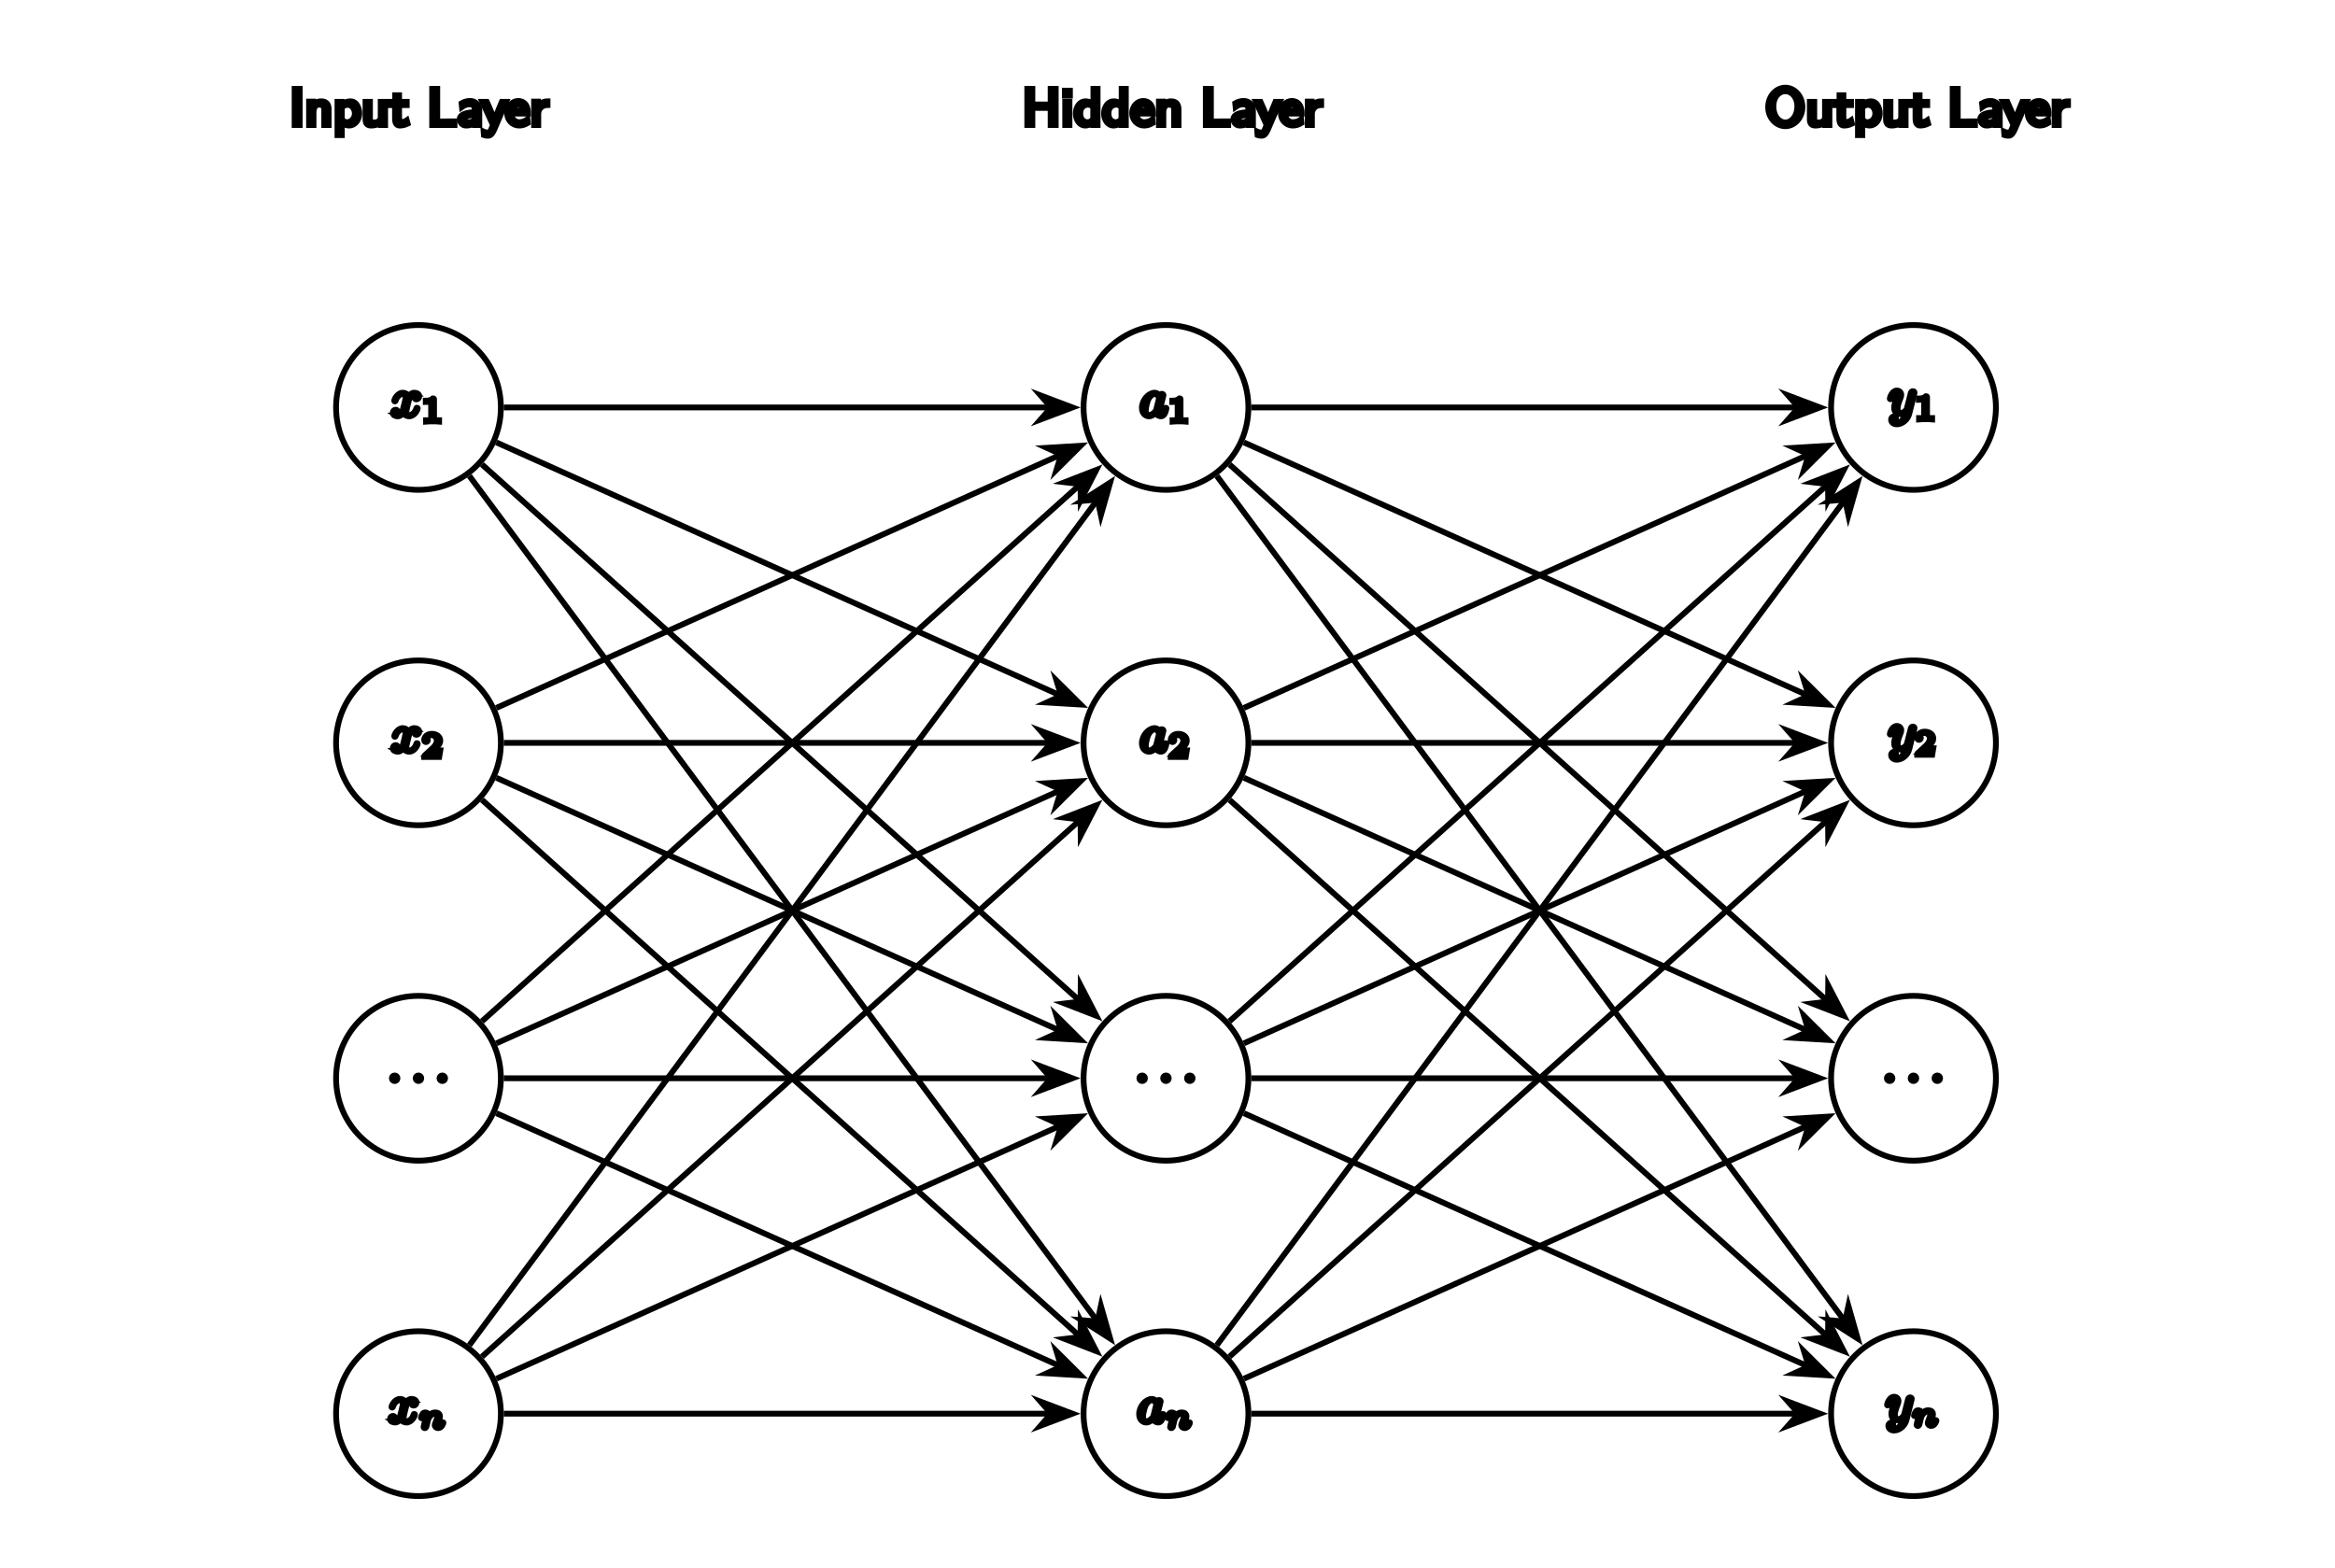 <?xml version="1.0" encoding="UTF-8"?>
<svg class="math" xmlns="http://www.w3.org/2000/svg" xmlns:xlink="http://www.w3.org/1999/xlink" width="401.574" height="269.776" viewBox="0 0 401.574 269.776">
        <style>
            /* Light mode (default) */
            .c1 { fill: #d62728 !important; stroke: #d62728 !important; }
            .c2 { fill: #2ca02c !important; stroke: #2ca02c !important; }
            .c3 { fill: #1f77b4 !important; stroke: #1f77b4 !important; }
            .c4 { fill: #9467bd !important; stroke: #9467bd !important; }
            .c5 { fill: #8c564b !important; stroke: #8c564b !important; }
            .c6 { fill: #e377c2 !important; stroke: #e377c2 !important; }
            .c7 { fill: #7f7f7f !important; stroke: #7f7f7f !important; }
            .c8 { fill: #bcbd22 !important; stroke: #bcbd22 !important; }

            /* Text and graphic elements */
            text, .text {
                fill: #000000 !important;
                stroke: none !important;
            }

            .axis line, .axis path, .tick line, .tick path, path.domain, line.grid {
                stroke: #000000 !important;
            }

            .glyph {
                fill: #000000 !important;
            }

            path {
                stroke: #000000 !important;
            }

            /* Dark mode via media query */
            @media (prefers-color-scheme: dark) {
                /* Dark theme colors */
                .c1 { fill: #FF4A98 !important; stroke: #FF4A98 !important; }
                .c2 { fill: #0AFAFA !important; stroke: #0AFAFA !important; }
                .c3 { fill: #7F83FF !important; stroke: #7F83FF !important; }
                .c4 { fill: #B4A0FF !important; stroke: #B4A0FF !important; }
                .c5 { fill: #FFB86B !important; stroke: #FFB86B !important; }
                .c6 { fill: #FF79C6 !important; stroke: #FF79C6 !important; }
                .c7 { fill: #CCCCCC !important; stroke: #CCCCCC !important; }
                .c8 { fill: #E6DB74 !important; stroke: #E6DB74 !important; }

                /* Dark theme text and graphics */
                text, .text {
                    fill: #FFFFFF !important;
                    stroke: none !important;
                }

                .axis line, .axis path, .tick line, .tick path, path.domain, line.grid {
                    stroke: #FFFFFF !important;
                }

                .glyph {
                    fill: #FFFFFF !important;
                }

                path {
                    stroke: #FFFFFF !important;
                }
            }
        </style>
        
<defs>
<g class="glyph">
<g id="nn_glyph-0-0">
<path d="M 4.562 -1.281 C 4.562 -1.328 4.531 -1.391 4.453 -1.391 C 4.344 -1.391 4.344 -1.359 4.297 -1.219 C 4.094 -0.578 3.578 -0.125 3.109 -0.125 C 2.859 -0.125 2.609 -0.281 2.609 -0.719 C 2.609 -0.922 2.734 -1.406 2.812 -1.75 L 3.109 -2.938 C 3.219 -3.266 3.484 -3.734 3.953 -3.734 C 4.109 -3.734 4.281 -3.719 4.406 -3.625 C 4.078 -3.562 3.984 -3.281 3.984 -3.141 C 3.984 -2.969 4.109 -2.812 4.328 -2.812 C 4.578 -2.812 4.828 -3.031 4.828 -3.344 C 4.828 -3.766 4.375 -3.969 3.953 -3.969 C 3.422 -3.969 3.109 -3.484 3 -3.297 C 2.828 -3.734 2.438 -3.969 2 -3.969 C 1.047 -3.969 0.516 -2.812 0.516 -2.578 C 0.516 -2.5 0.578 -2.469 0.641 -2.469 C 0.719 -2.469 0.75 -2.516 0.766 -2.578 C 1.047 -3.469 1.641 -3.734 1.984 -3.734 C 2.25 -3.734 2.469 -3.562 2.469 -3.141 C 2.469 -2.828 2.094 -1.391 1.969 -0.953 C 1.906 -0.688 1.625 -0.125 1.141 -0.125 C 0.953 -0.125 0.766 -0.188 0.688 -0.234 C 0.922 -0.281 1.109 -0.5 1.109 -0.719 C 1.109 -0.953 0.938 -1.047 0.766 -1.047 C 0.5 -1.047 0.266 -0.828 0.266 -0.516 C 0.266 -0.078 0.75 0.094 1.125 0.094 C 1.656 0.094 1.953 -0.328 2.094 -0.578 C 2.312 0.016 2.844 0.094 3.078 0.094 C 4.047 0.094 4.562 -1.062 4.562 -1.281 Z M 4.562 -1.281 "/>
</g>
<g id="nn_glyph-0-1">
<path d="M 1.766 -0.484 C 1.766 -0.75 1.547 -0.969 1.281 -0.969 C 1 -0.969 0.797 -0.75 0.797 -0.484 C 0.797 -0.219 1 0 1.281 0 C 1.547 0 1.766 -0.219 1.766 -0.484 Z M 1.766 -0.484 "/>
</g>
<g id="nn_glyph-0-2">
<path d="M 4.609 -1.281 C 4.609 -1.328 4.578 -1.391 4.5 -1.391 C 4.391 -1.391 4.375 -1.344 4.344 -1.172 C 4.141 -0.391 3.953 -0.125 3.672 -0.125 C 3.438 -0.125 3.391 -0.344 3.391 -0.531 C 3.391 -0.703 3.438 -0.891 3.516 -1.203 L 3.734 -2.125 L 4 -3.156 C 4.031 -3.281 4.094 -3.5 4.094 -3.531 C 4.094 -3.672 3.969 -3.781 3.812 -3.781 C 3.688 -3.781 3.469 -3.719 3.422 -3.406 C 3.25 -3.734 2.984 -3.969 2.578 -3.969 C 1.531 -3.969 0.375 -2.719 0.375 -1.359 C 0.375 -0.375 1 0.094 1.609 0.094 C 2.188 0.094 2.656 -0.391 2.812 -0.562 C 2.906 -0.062 3.359 0.094 3.641 0.094 C 3.906 0.094 4.125 -0.016 4.328 -0.391 C 4.484 -0.688 4.609 -1.25 4.609 -1.281 Z M 3.281 -2.828 L 2.844 -1.094 C 2.797 -0.922 2.797 -0.922 2.656 -0.75 C 2.328 -0.359 1.969 -0.125 1.625 -0.125 C 1.188 -0.125 1.047 -0.578 1.047 -0.969 C 1.047 -1.406 1.297 -2.438 1.516 -2.875 C 1.797 -3.406 2.219 -3.734 2.578 -3.734 C 3.172 -3.734 3.312 -3.016 3.312 -2.953 C 3.312 -2.922 3.297 -2.859 3.281 -2.828 Z M 3.281 -2.828 "/>
</g>
<g id="nn_glyph-0-3">
<path d="M 4.5 -3.453 C 4.516 -3.5 4.531 -3.547 4.531 -3.609 C 4.531 -3.719 4.453 -3.859 4.25 -3.859 C 4.141 -3.859 3.969 -3.797 3.906 -3.625 L 3.75 -3.016 L 3.297 -1.234 C 3.234 -0.969 3.234 -0.953 3.203 -0.875 C 3.203 -0.828 2.828 -0.125 2.172 -0.125 C 1.625 -0.125 1.625 -0.688 1.625 -0.859 C 1.625 -1.266 1.734 -1.703 2.125 -2.703 C 2.203 -2.922 2.25 -3.047 2.25 -3.203 C 2.25 -3.656 1.922 -3.969 1.484 -3.969 C 0.625 -3.969 0.266 -2.688 0.266 -2.578 C 0.266 -2.5 0.328 -2.469 0.391 -2.469 C 0.484 -2.469 0.5 -2.531 0.531 -2.641 C 0.719 -3.312 1.078 -3.734 1.453 -3.734 C 1.672 -3.734 1.672 -3.562 1.672 -3.438 C 1.672 -3.297 1.625 -3.125 1.547 -2.922 C 1.125 -1.797 1.016 -1.422 1.016 -1 C 1.016 0 1.828 0.094 2.156 0.094 C 2.594 0.094 2.906 -0.141 3.062 -0.297 C 2.953 0.156 2.859 0.562 2.5 1.016 C 2.234 1.375 1.875 1.609 1.484 1.609 C 1.234 1.609 0.938 1.531 0.812 1.281 C 1.281 1.281 1.344 0.875 1.344 0.797 C 1.344 0.594 1.203 0.469 1 0.469 C 0.797 0.469 0.5 0.641 0.5 1.047 C 0.5 1.516 0.922 1.844 1.484 1.844 C 2.391 1.844 3.375 1.062 3.625 0.016 Z M 4.5 -3.453 "/>
</g>
<g id="nn_glyph-1-0">
<path d="M 3.016 0 L 3.016 -0.234 L 2.766 -0.234 C 2.141 -0.234 2.141 -0.312 2.141 -0.516 L 2.141 -3.797 C 2.141 -3.984 2.125 -3.984 1.938 -3.984 C 1.547 -3.594 0.938 -3.594 0.719 -3.594 L 0.719 -3.359 C 0.875 -3.359 1.281 -3.359 1.641 -3.531 L 1.641 -0.516 C 1.641 -0.312 1.641 -0.234 1.016 -0.234 L 0.766 -0.234 L 0.766 0 C 1.094 -0.031 1.562 -0.031 1.891 -0.031 C 2.219 -0.031 2.688 -0.031 3.016 0 Z M 3.016 0 "/>
</g>
<g id="nn_glyph-1-1">
<path d="M 3.219 -1.125 L 3 -1.125 C 2.984 -1.031 2.922 -0.641 2.844 -0.578 C 2.797 -0.531 2.312 -0.531 2.219 -0.531 L 1.109 -0.531 L 1.875 -1.156 C 2.078 -1.328 2.609 -1.703 2.797 -1.891 C 2.969 -2.062 3.219 -2.375 3.219 -2.797 C 3.219 -3.547 2.547 -3.984 1.734 -3.984 C 0.969 -3.984 0.438 -3.469 0.438 -2.906 C 0.438 -2.609 0.688 -2.562 0.75 -2.562 C 0.906 -2.562 1.078 -2.672 1.078 -2.891 C 1.078 -3.016 1 -3.219 0.734 -3.219 C 0.875 -3.516 1.234 -3.75 1.656 -3.75 C 2.281 -3.75 2.609 -3.281 2.609 -2.797 C 2.609 -2.375 2.328 -1.938 1.922 -1.547 L 0.5 -0.25 C 0.438 -0.188 0.438 -0.188 0.438 0 L 3.031 0 Z M 3.219 -1.125 "/>
</g>
<g id="nn_glyph-2-0">
<path d="M 1.75 0 L 1.75 -6.219 L 0.875 -6.219 L 0.875 0 Z M 1.75 0 "/>
</g>
<g id="nn_glyph-2-1">
<path d="M 4.109 0 L 4.109 -2.656 C 4.109 -3.328 3.922 -4.078 2.812 -4.078 C 2.094 -4.078 1.656 -3.672 1.438 -3.406 L 1.438 -4.031 L 0.734 -4.031 L 0.734 0 L 1.5 0 L 1.5 -2.188 C 1.5 -2.781 1.734 -3.5 2.438 -3.5 C 3.344 -3.5 3.344 -2.859 3.344 -2.594 L 3.344 0 Z M 4.109 0 "/>
</g>
<g id="nn_glyph-2-2">
<path d="M 4.516 -2 C 4.516 -3.078 3.938 -4.078 3.047 -4.078 C 2.797 -4.078 2.125 -4.031 1.484 -3.547 L 1.484 -3.984 L 0.766 -3.984 L 0.766 1.734 L 1.516 1.734 L 1.516 -0.406 C 1.859 -0.094 2.312 0.094 2.781 0.094 C 3.719 0.094 4.516 -0.797 4.516 -2 Z M 3.75 -1.984 C 3.75 -1.125 3.109 -0.484 2.406 -0.484 C 2.109 -0.484 1.781 -0.594 1.516 -1.047 L 1.516 -2.984 C 1.641 -3.141 1.969 -3.469 2.5 -3.469 C 3.188 -3.469 3.75 -2.828 3.75 -1.984 Z M 3.75 -1.984 "/>
</g>
<g id="nn_glyph-2-3">
<path d="M 4.109 0 L 4.109 -3.984 L 3.344 -3.984 L 3.344 -1.391 C 3.344 -0.672 2.766 -0.438 2.219 -0.438 C 1.562 -0.438 1.5 -0.641 1.5 -1.016 L 1.5 -3.984 L 0.734 -3.984 L 0.734 -0.984 C 0.734 -0.219 1.047 0.094 1.703 0.094 C 2.234 0.094 2.938 -0.047 3.375 -0.438 L 3.375 0 Z M 4.109 0 "/>
</g>
<g id="nn_glyph-2-4">
<path d="M 3.125 -0.234 L 2.969 -0.797 C 2.734 -0.625 2.406 -0.516 2.125 -0.516 C 1.766 -0.516 1.656 -0.828 1.656 -1.297 L 1.656 -3.422 L 2.969 -3.422 L 2.969 -3.984 L 1.656 -3.984 L 1.656 -5.125 L 0.984 -5.125 L 0.984 -3.984 L 0.172 -3.984 L 0.172 -3.422 L 0.953 -3.422 L 0.953 -1.125 C 0.953 -0.594 1.062 0.094 1.734 0.094 C 2.141 0.094 2.609 0.016 3.125 -0.234 Z M 3.125 -0.234 "/>
</g>
<g id="nn_glyph-2-5">
<path d="M 4.719 0 L 4.719 -0.625 L 4.312 -0.625 L 2.094 -0.609 L 1.75 -0.609 L 1.75 -6.219 L 0.875 -6.219 L 0.875 0 Z M 4.719 0 "/>
</g>
<g id="nn_glyph-2-6">
<path d="M 3.859 0 L 3.859 -2.594 C 3.859 -3.484 3.188 -4.141 2.281 -4.141 C 1.688 -4.141 1.25 -3.984 0.812 -3.734 L 0.875 -3.109 C 1.328 -3.438 1.766 -3.562 2.281 -3.562 C 2.781 -3.562 3.094 -3.172 3.094 -2.578 L 3.094 -2.203 C 1.531 -2.172 0.5 -1.766 0.5 -1.047 C 0.5 -0.625 0.781 0.094 1.578 0.094 C 1.75 0.094 2.547 0.078 3.125 -0.344 L 3.125 0 Z M 3.094 -1.25 C 3.094 -1.062 3.094 -0.844 2.766 -0.656 C 2.547 -0.516 2.234 -0.484 2.062 -0.484 C 1.594 -0.484 1.203 -0.703 1.203 -1.062 C 1.203 -1.688 2.984 -1.719 3.094 -1.719 Z M 3.094 -1.25 "/>
</g>
<g id="nn_glyph-2-7">
<path d="M 4.203 -3.984 L 3.469 -3.984 C 2.781 -2.344 2.281 -1.156 2.234 -0.531 C 2.203 -0.938 1.812 -1.859 1.703 -2.125 C 1.328 -3.047 1.172 -3.344 0.891 -3.984 L 0.125 -3.984 L 1.953 0 L 1.625 0.797 C 1.375 1.297 1.203 1.297 1.078 1.297 C 0.938 1.297 0.609 1.266 0.344 1.141 L 0.391 1.766 C 0.422 1.781 0.766 1.844 1.062 1.844 C 1.312 1.844 1.703 1.844 2.172 0.766 Z M 4.203 -3.984 "/>
</g>
<g id="nn_glyph-2-8">
<path d="M 3.906 -1.969 C 3.906 -2.25 3.891 -2.922 3.531 -3.469 C 3.156 -4.031 2.562 -4.141 2.219 -4.141 C 1.156 -4.141 0.312 -3.172 0.312 -2.031 C 0.312 -0.844 1.219 0.094 2.359 0.094 C 2.797 0.094 3.328 -0.016 3.859 -0.344 L 3.797 -0.953 C 3.234 -0.562 2.688 -0.484 2.375 -0.484 C 1.609 -0.484 1.031 -1.141 1 -1.969 Z M 3.359 -2.5 L 1.047 -2.5 C 1.203 -3.062 1.641 -3.547 2.219 -3.547 C 2.562 -3.547 3.188 -3.406 3.359 -2.5 Z M 3.359 -2.5 "/>
</g>
<g id="nn_glyph-2-9">
<path d="M 3.078 -3.438 L 3.078 -4.078 C 2.406 -4.078 1.812 -3.75 1.438 -3.219 L 1.438 -4.031 L 0.766 -4.031 L 0.766 0 L 1.484 0 L 1.484 -1.906 C 1.484 -2.859 2.234 -3.422 3.078 -3.438 Z M 3.078 -3.438 "/>
</g>
<g id="nn_glyph-2-10">
<path d="M 5.766 0 L 5.766 -6.219 L 4.891 -6.219 L 4.891 -3.531 L 1.75 -3.531 L 1.75 -6.219 L 0.875 -6.219 L 0.875 0 L 1.75 0 L 1.75 -2.938 L 4.891 -2.938 L 4.891 0 Z M 5.766 0 "/>
</g>
<g id="nn_glyph-2-11">
<path d="M 1.484 0 L 1.484 -3.984 L 0.75 -3.984 L 0.75 0 Z M 1.562 -5.047 L 1.562 -5.906 L 0.688 -5.906 L 0.688 -5.047 Z M 1.562 -5.047 "/>
</g>
<g id="nn_glyph-2-12">
<path d="M 4.078 0 L 4.078 -6.219 L 3.359 -6.219 L 3.359 -3.594 C 2.844 -4.016 2.25 -4.078 1.969 -4.078 C 1.047 -4.078 0.328 -3.141 0.328 -1.984 C 0.328 -0.828 1.031 0.094 1.922 0.094 C 2.203 0.094 2.781 0.031 3.328 -0.469 L 3.328 0 Z M 3.328 -1.266 C 3.328 -1.094 3.328 -1.078 3.234 -0.953 C 2.984 -0.625 2.672 -0.484 2.344 -0.484 C 1.75 -0.484 1.094 -0.906 1.094 -1.984 C 1.094 -3.125 1.859 -3.5 2.438 -3.5 C 2.859 -3.5 3.156 -3.266 3.328 -3.031 Z M 3.328 -1.266 "/>
</g>
<g id="nn_glyph-2-13">
<path d="M 6.406 -3.078 C 6.406 -4.984 5.047 -6.422 3.469 -6.422 C 1.891 -6.422 0.516 -4.984 0.516 -3.078 C 0.516 -1.219 1.891 0.203 3.469 0.203 C 5.047 0.203 6.406 -1.219 6.406 -3.078 Z M 5.531 -3.219 C 5.531 -1.531 4.547 -0.438 3.469 -0.438 C 2.375 -0.438 1.406 -1.531 1.406 -3.219 C 1.406 -4.859 2.422 -5.812 3.469 -5.812 C 4.5 -5.812 5.531 -4.859 5.531 -3.219 Z M 5.531 -3.219 "/>
</g>
<g id="nn_glyph-3-0">
<path d="M 4.234 -0.859 C 4.234 -0.859 4.234 -0.953 4.125 -0.953 C 4.047 -0.953 4.031 -0.922 4 -0.797 C 3.906 -0.484 3.656 -0.141 3.344 -0.141 C 3.234 -0.141 3.188 -0.234 3.188 -0.359 C 3.188 -0.469 3.234 -0.578 3.281 -0.703 C 3.375 -0.938 3.641 -1.609 3.641 -1.938 C 3.641 -2.438 3.266 -2.641 2.812 -2.641 C 2.516 -2.641 2.141 -2.547 1.75 -2.078 C 1.719 -2.531 1.297 -2.641 1.078 -2.641 C 0.844 -2.641 0.688 -2.5 0.594 -2.312 C 0.438 -2.062 0.359 -1.75 0.359 -1.719 C 0.359 -1.656 0.422 -1.641 0.469 -1.641 C 0.562 -1.641 0.578 -1.672 0.609 -1.766 C 0.719 -2.25 0.875 -2.438 1.062 -2.438 C 1.281 -2.438 1.281 -2.203 1.281 -2.141 C 1.281 -2.047 1.219 -1.797 1.172 -1.641 L 1.047 -1.094 L 0.922 -0.641 C 0.875 -0.469 0.812 -0.172 0.812 -0.141 C 0.812 0 0.906 0.062 1.016 0.062 C 1.125 0.062 1.234 -0.016 1.281 -0.109 L 1.375 -0.469 L 1.5 -1 L 1.609 -1.406 C 1.656 -1.609 1.859 -1.922 2.094 -2.141 C 2.203 -2.266 2.469 -2.438 2.781 -2.438 C 3.172 -2.438 3.172 -2.141 3.172 -2.016 C 3.172 -1.672 2.922 -1.031 2.812 -0.766 C 2.766 -0.656 2.734 -0.562 2.734 -0.453 C 2.734 -0.156 3 0.062 3.328 0.062 C 3.938 0.062 4.234 -0.734 4.234 -0.859 Z M 4.234 -0.859 "/>
</g>
</g>
<clipPath id="nn_clip-0">
<path clip-rule="nonzero" d="M 43 214 L 101 214 L 101 269.777 L 43 269.777 Z M 43 214 "/>
</clipPath>
<clipPath id="nn_clip-1">
<path clip-rule="nonzero" d="M 172 214 L 229 214 L 229 269.777 L 172 269.777 Z M 172 214 "/>
</clipPath>
<clipPath id="nn_clip-2">
<path clip-rule="nonzero" d="M 300 214 L 358 214 L 358 269.777 L 300 269.777 Z M 300 214 "/>
</clipPath>
</defs>
<path fill="none" stroke-width="0.996" stroke-linecap="butt" stroke-linejoin="miter" stroke="currentColor" stroke-opacity="1" stroke-miterlimit="10" d="M 14.172 -0 C 14.172 7.828 7.828 14.172 -0 14.172 C -7.828 14.172 -14.172 7.828 -14.172 -0 C -14.172 -7.828 -7.828 -14.172 -0 -14.172 C 7.828 -14.172 14.172 -7.828 14.172 -0 Z M 14.172 -0 " transform="matrix(1, 0, 0, -1, 71.969, 70.082)"/>
<g fill="currentColor" fill-opacity="1" class="glyph">
<use xlink:href="#nn_glyph-0-0" x="67.281" y="71.514"/>
</g>
<g fill="currentColor" fill-opacity="1" class="glyph">
<use xlink:href="#nn_glyph-1-0" x="72.505" y="72.51"/>
</g>
<g fill="currentColor" fill-opacity="1" class="glyph">
<use xlink:href="#nn_glyph-2-0" x="49.794" y="21.502"/>
<use xlink:href="#nn_glyph-2-1" x="52.419" y="21.502"/>
<use xlink:href="#nn_glyph-2-2" x="57.273" y="21.502"/>
<use xlink:href="#nn_glyph-2-3" x="62.128" y="21.502"/>
<use xlink:href="#nn_glyph-2-4" x="66.982" y="21.502"/>
</g>
<g fill="currentColor" fill-opacity="1" class="glyph">
<use xlink:href="#nn_glyph-2-5" x="73.449" y="21.502"/>
<use xlink:href="#nn_glyph-2-6" x="78.573" y="21.502"/>
</g>
<g fill="currentColor" fill-opacity="1" class="glyph">
<use xlink:href="#nn_glyph-2-7" x="82.833" y="21.502"/>
</g>
<g fill="currentColor" fill-opacity="1" class="glyph">
<use xlink:href="#nn_glyph-2-8" x="86.91" y="21.502"/>
<use xlink:href="#nn_glyph-2-9" x="91.088" y="21.502"/>
</g>
<g fill="currentColor" fill-opacity="1" class="glyph">
<use xlink:href="#nn_glyph-2-10" x="175.797" y="21.502"/>
<use xlink:href="#nn_glyph-2-11" x="182.444" y="21.502"/>
<use xlink:href="#nn_glyph-2-12" x="184.688" y="21.502"/>
<use xlink:href="#nn_glyph-2-12" x="189.543" y="21.502"/>
<use xlink:href="#nn_glyph-2-8" x="194.398" y="21.502"/>
<use xlink:href="#nn_glyph-2-1" x="198.575" y="21.502"/>
</g>
<g fill="currentColor" fill-opacity="1" class="glyph">
<use xlink:href="#nn_glyph-2-5" x="206.503" y="21.502"/>
<use xlink:href="#nn_glyph-2-6" x="211.626" y="21.502"/>
</g>
<g fill="currentColor" fill-opacity="1" class="glyph">
<use xlink:href="#nn_glyph-2-7" x="215.886" y="21.502"/>
</g>
<g fill="currentColor" fill-opacity="1" class="glyph">
<use xlink:href="#nn_glyph-2-8" x="219.964" y="21.502"/>
<use xlink:href="#nn_glyph-2-9" x="224.141" y="21.502"/>
</g>
<g fill="currentColor" fill-opacity="1" class="glyph">
<use xlink:href="#nn_glyph-2-13" x="303.575" y="21.502"/>
<use xlink:href="#nn_glyph-2-3" x="310.518" y="21.502"/>
<use xlink:href="#nn_glyph-2-4" x="315.373" y="21.502"/>
<use xlink:href="#nn_glyph-2-2" x="318.767" y="21.502"/>
<use xlink:href="#nn_glyph-2-3" x="323.622" y="21.502"/>
<use xlink:href="#nn_glyph-2-4" x="328.476" y="21.502"/>
</g>
<g fill="currentColor" fill-opacity="1" class="glyph">
<use xlink:href="#nn_glyph-2-5" x="334.943" y="21.502"/>
<use xlink:href="#nn_glyph-2-6" x="340.066" y="21.502"/>
</g>
<g fill="currentColor" fill-opacity="1" class="glyph">
<use xlink:href="#nn_glyph-2-7" x="344.327" y="21.502"/>
</g>
<g fill="currentColor" fill-opacity="1" class="glyph">
<use xlink:href="#nn_glyph-2-8" x="348.404" y="21.502"/>
<use xlink:href="#nn_glyph-2-9" x="352.581" y="21.502"/>
</g>
<path fill="none" stroke-width="0.996" stroke-linecap="butt" stroke-linejoin="miter" stroke="currentColor" stroke-opacity="1" stroke-miterlimit="10" d="M 14.172 -57.691 C 14.172 -49.863 7.828 -43.516 -0 -43.516 C -7.828 -43.516 -14.172 -49.863 -14.172 -57.691 C -14.172 -65.52 -7.828 -71.863 -0 -71.863 C 7.828 -71.863 14.172 -65.52 14.172 -57.691 Z M 14.172 -57.691 " transform="matrix(1, 0, 0, -1, 71.969, 70.082)"/>
<g fill="currentColor" fill-opacity="1" class="glyph">
<use xlink:href="#nn_glyph-0-0" x="67.281" y="129.203"/>
</g>
<g fill="currentColor" fill-opacity="1" class="glyph">
<use xlink:href="#nn_glyph-1-1" x="72.505" y="130.2"/>
</g>
<path fill="none" stroke-width="0.996" stroke-linecap="butt" stroke-linejoin="miter" stroke="currentColor" stroke-opacity="1" stroke-miterlimit="10" d="M 14.172 -115.379 C 14.172 -107.551 7.828 -101.207 -0 -101.207 C -7.828 -101.207 -14.172 -107.551 -14.172 -115.379 C -14.172 -123.207 -7.828 -129.555 -0 -129.555 C 7.828 -129.555 14.172 -123.207 14.172 -115.379 Z M 14.172 -115.379 " transform="matrix(1, 0, 0, -1, 71.969, 70.082)"/>
<g fill="currentColor" fill-opacity="1" class="glyph">
<use xlink:href="#nn_glyph-0-1" x="66.593" y="185.945"/>
</g>
<g fill="currentColor" fill-opacity="1" class="glyph">
<use xlink:href="#nn_glyph-0-1" x="70.686" y="185.945"/>
</g>
<g fill="currentColor" fill-opacity="1" class="glyph">
<use xlink:href="#nn_glyph-0-1" x="74.788" y="185.945"/>
</g>
<g clip-path="url(#nn_clip-0)">
<path fill="none" stroke-width="0.996" stroke-linecap="butt" stroke-linejoin="miter" stroke="currentColor" stroke-opacity="1" stroke-miterlimit="10" d="M 14.172 -173.07 C 14.172 -165.242 7.828 -158.895 -0 -158.895 C -7.828 -158.895 -14.172 -165.242 -14.172 -173.07 C -14.172 -180.898 -7.828 -187.242 -0 -187.242 C 7.828 -187.242 14.172 -180.898 14.172 -173.07 Z M 14.172 -173.07 " transform="matrix(1, 0, 0, -1, 71.969, 70.082)"/>
</g>
<g fill="currentColor" fill-opacity="1" class="glyph">
<use xlink:href="#nn_glyph-0-0" x="66.807" y="244.582"/>
</g>
<g fill="currentColor" fill-opacity="1" class="glyph">
<use xlink:href="#nn_glyph-3-0" x="72.031" y="245.578"/>
</g>
<path fill="none" stroke-width="0.996" stroke-linecap="butt" stroke-linejoin="miter" stroke="currentColor" stroke-opacity="1" stroke-miterlimit="10" d="M 142.73 -0 C 142.73 7.828 136.386 14.172 128.558 14.172 C 120.73 14.172 114.383 7.828 114.383 -0 C 114.383 -7.828 120.73 -14.172 128.558 -14.172 C 136.386 -14.172 142.73 -7.828 142.73 -0 Z M 142.73 -0 " transform="matrix(1, 0, 0, -1, 71.969, 70.082)"/>
<g fill="currentColor" fill-opacity="1" class="glyph">
<use xlink:href="#nn_glyph-0-2" x="196.007" y="71.514"/>
</g>
<g fill="currentColor" fill-opacity="1" class="glyph">
<use xlink:href="#nn_glyph-1-0" x="200.889" y="72.51"/>
</g>
<path fill="none" stroke-width="0.996" stroke-linecap="butt" stroke-linejoin="miter" stroke="currentColor" stroke-opacity="1" stroke-miterlimit="10" d="M 142.73 -57.691 C 142.73 -49.863 136.386 -43.516 128.558 -43.516 C 120.73 -43.516 114.383 -49.863 114.383 -57.691 C 114.383 -65.52 120.73 -71.863 128.558 -71.863 C 136.386 -71.863 142.73 -65.52 142.73 -57.691 Z M 142.73 -57.691 " transform="matrix(1, 0, 0, -1, 71.969, 70.082)"/>
<g fill="currentColor" fill-opacity="1" class="glyph">
<use xlink:href="#nn_glyph-0-2" x="196.007" y="129.203"/>
</g>
<g fill="currentColor" fill-opacity="1" class="glyph">
<use xlink:href="#nn_glyph-1-1" x="200.889" y="130.2"/>
</g>
<path fill="none" stroke-width="0.996" stroke-linecap="butt" stroke-linejoin="miter" stroke="currentColor" stroke-opacity="1" stroke-miterlimit="10" d="M 142.73 -115.379 C 142.73 -107.551 136.386 -101.207 128.558 -101.207 C 120.73 -101.207 114.383 -107.551 114.383 -115.379 C 114.383 -123.207 120.73 -129.555 128.558 -129.555 C 136.386 -129.555 142.73 -123.207 142.73 -115.379 Z M 142.73 -115.379 " transform="matrix(1, 0, 0, -1, 71.969, 70.082)"/>
<g fill="currentColor" fill-opacity="1" class="glyph">
<use xlink:href="#nn_glyph-0-1" x="195.148" y="185.945"/>
</g>
<g fill="currentColor" fill-opacity="1" class="glyph">
<use xlink:href="#nn_glyph-0-1" x="199.241" y="185.945"/>
</g>
<g fill="currentColor" fill-opacity="1" class="glyph">
<use xlink:href="#nn_glyph-0-1" x="203.343" y="185.945"/>
</g>
<g clip-path="url(#nn_clip-1)">
<path fill="none" stroke-width="0.996" stroke-linecap="butt" stroke-linejoin="miter" stroke="currentColor" stroke-opacity="1" stroke-miterlimit="10" d="M 142.73 -173.07 C 142.73 -165.242 136.386 -158.895 128.558 -158.895 C 120.73 -158.895 114.383 -165.242 114.383 -173.07 C 114.383 -180.898 120.73 -187.242 128.558 -187.242 C 136.386 -187.242 142.73 -180.898 142.73 -173.07 Z M 142.73 -173.07 " transform="matrix(1, 0, 0, -1, 71.969, 70.082)"/>
</g>
<g fill="currentColor" fill-opacity="1" class="glyph">
<use xlink:href="#nn_glyph-0-2" x="195.533" y="244.582"/>
</g>
<g fill="currentColor" fill-opacity="1" class="glyph">
<use xlink:href="#nn_glyph-3-0" x="200.415" y="245.578"/>
</g>
<path fill="none" stroke-width="0.996" stroke-linecap="butt" stroke-linejoin="miter" stroke="currentColor" stroke-opacity="1" stroke-miterlimit="10" d="M 271.289 -0 C 271.289 7.828 264.941 14.172 257.113 14.172 C 249.285 14.172 242.941 7.828 242.941 -0 C 242.941 -7.828 249.285 -14.172 257.113 -14.172 C 264.941 -14.172 271.289 -7.828 271.289 -0 Z M 271.289 -0 " transform="matrix(1, 0, 0, -1, 71.969, 70.082)"/>
<g fill="currentColor" fill-opacity="1" class="glyph">
<use xlink:href="#nn_glyph-0-3" x="324.734" y="71.141"/>
</g>
<g fill="currentColor" fill-opacity="1" class="glyph">
<use xlink:href="#nn_glyph-1-0" x="329.273" y="72.137"/>
</g>
<path fill="none" stroke-width="0.996" stroke-linecap="butt" stroke-linejoin="miter" stroke="currentColor" stroke-opacity="1" stroke-miterlimit="10" d="M 271.289 -57.691 C 271.289 -49.863 264.941 -43.516 257.113 -43.516 C 249.285 -43.516 242.941 -49.863 242.941 -57.691 C 242.941 -65.52 249.285 -71.863 257.113 -71.863 C 264.941 -71.863 271.289 -65.52 271.289 -57.691 Z M 271.289 -57.691 " transform="matrix(1, 0, 0, -1, 71.969, 70.082)"/>
<g fill="currentColor" fill-opacity="1" class="glyph">
<use xlink:href="#nn_glyph-0-3" x="324.734" y="128.83"/>
</g>
<g fill="currentColor" fill-opacity="1" class="glyph">
<use xlink:href="#nn_glyph-1-1" x="329.273" y="129.826"/>
</g>
<path fill="none" stroke-width="0.996" stroke-linecap="butt" stroke-linejoin="miter" stroke="currentColor" stroke-opacity="1" stroke-miterlimit="10" d="M 271.289 -115.379 C 271.289 -107.551 264.941 -101.207 257.113 -101.207 C 249.285 -101.207 242.941 -107.551 242.941 -115.379 C 242.941 -123.207 249.285 -129.555 257.113 -129.555 C 264.941 -129.555 271.289 -123.207 271.289 -115.379 Z M 271.289 -115.379 " transform="matrix(1, 0, 0, -1, 71.969, 70.082)"/>
<g fill="currentColor" fill-opacity="1" class="glyph">
<use xlink:href="#nn_glyph-0-1" x="323.704" y="185.945"/>
</g>
<g fill="currentColor" fill-opacity="1" class="glyph">
<use xlink:href="#nn_glyph-0-1" x="327.797" y="185.945"/>
</g>
<g fill="currentColor" fill-opacity="1" class="glyph">
<use xlink:href="#nn_glyph-0-1" x="331.899" y="185.945"/>
</g>
<g clip-path="url(#nn_clip-2)">
<path fill="none" stroke-width="0.996" stroke-linecap="butt" stroke-linejoin="miter" stroke="currentColor" stroke-opacity="1" stroke-miterlimit="10" d="M 271.289 -173.07 C 271.289 -165.242 264.941 -158.895 257.113 -158.895 C 249.285 -158.895 242.941 -165.242 242.941 -173.07 C 242.941 -180.898 249.285 -187.242 257.113 -187.242 C 264.941 -187.242 271.289 -180.898 271.289 -173.07 Z M 271.289 -173.07 " transform="matrix(1, 0, 0, -1, 71.969, 70.082)"/>
</g>
<g fill="currentColor" fill-opacity="1" class="glyph">
<use xlink:href="#nn_glyph-0-3" x="324.26" y="244.208"/>
</g>
<g fill="currentColor" fill-opacity="1" class="glyph">
<use xlink:href="#nn_glyph-3-0" x="328.799" y="245.204"/>
</g>
<path fill="none" stroke-width="0.996" stroke-linecap="butt" stroke-linejoin="miter" stroke="currentColor" stroke-opacity="1" stroke-miterlimit="10" d="M 14.672 -0 L 108.554 -0 " transform="matrix(1, 0, 0, -1, 71.969, 70.082)"/>
<path fill-rule="nonzero" fill="currentColor" fill-opacity="1" class="glyph" stroke-width="0.996" stroke-linecap="butt" stroke-linejoin="miter" stroke="currentColor" stroke-opacity="1" stroke-miterlimit="10" d="M 7.087 -0 L 1.611 2.07 L 3.423 -0 L 1.611 -2.07 Z M 7.087 -0 " transform="matrix(1, 0, 0, -1, 177.35, 70.082)"/>
<path fill="none" stroke-width="0.996" stroke-linecap="butt" stroke-linejoin="miter" stroke="currentColor" stroke-opacity="1" stroke-miterlimit="10" d="M 13.386 -6.008 L 110.308 -49.5 " transform="matrix(1, 0, 0, -1, 71.969, 70.082)"/>
<path fill-rule="nonzero" fill="currentColor" fill-opacity="1" class="glyph" stroke-width="0.996" stroke-linecap="butt" stroke-linejoin="miter" stroke="currentColor" stroke-opacity="1" stroke-miterlimit="10" d="M 7.086 0.001 L 1.61 2.07 L 3.421 0.001 L 1.61 -2.07 Z M 7.086 0.001 " transform="matrix(0.912, 0.409, 0.409, -0.912, 179.383, 118.284)"/>
<path fill="none" stroke-width="0.996" stroke-linecap="butt" stroke-linejoin="miter" stroke="currentColor" stroke-opacity="1" stroke-miterlimit="10" d="M 10.918 -9.801 L 113.672 -102.02 " transform="matrix(1, 0, 0, -1, 71.969, 70.082)"/>
<path fill-rule="nonzero" fill="currentColor" fill-opacity="1" class="glyph" stroke-width="0.996" stroke-linecap="butt" stroke-linejoin="miter" stroke="currentColor" stroke-opacity="1" stroke-miterlimit="10" d="M 7.084 -0.001 L 1.608 2.071 L 3.425 0.001 L 1.609 -2.07 Z M 7.084 -0.001 " transform="matrix(0.744, 0.668, 0.668, -0.744, 183.279, 169.983)"/>
<path fill="none" stroke-width="0.996" stroke-linecap="butt" stroke-linejoin="miter" stroke="currentColor" stroke-opacity="1" stroke-miterlimit="10" d="M 8.75 -11.777 L 116.633 -157.012 " transform="matrix(1, 0, 0, -1, 71.969, 70.082)"/>
<path fill-rule="nonzero" fill="currentColor" fill-opacity="1" class="glyph" stroke-width="0.996" stroke-linecap="butt" stroke-linejoin="miter" stroke="currentColor" stroke-opacity="1" stroke-miterlimit="10" d="M 7.085 0.002 L 1.609 2.07 L 3.425 0.001 L 1.609 -2.071 Z M 7.085 0.002 " transform="matrix(0.596, 0.803, 0.803, -0.596, 186.707, 224.548)"/>
<path fill="none" stroke-width="0.996" stroke-linecap="butt" stroke-linejoin="miter" stroke="currentColor" stroke-opacity="1" stroke-miterlimit="10" d="M 13.386 -51.684 L 110.308 -8.188 " transform="matrix(1, 0, 0, -1, 71.969, 70.082)"/>
<path fill-rule="nonzero" fill="currentColor" fill-opacity="1" class="glyph" stroke-width="0.996" stroke-linecap="butt" stroke-linejoin="miter" stroke="currentColor" stroke-opacity="1" stroke-miterlimit="10" d="M 7.087 0.001 L 1.609 2.069 L 3.422 0.001 L 1.61 -2.071 Z M 7.087 0.001 " transform="matrix(0.912, -0.409, -0.409, -0.912, 179.383, 79.57)"/>
<path fill="none" stroke-width="0.996" stroke-linecap="butt" stroke-linejoin="miter" stroke="currentColor" stroke-opacity="1" stroke-miterlimit="10" d="M 14.672 -57.691 L 108.554 -57.691 " transform="matrix(1, 0, 0, -1, 71.969, 70.082)"/>
<path fill-rule="nonzero" fill="currentColor" fill-opacity="1" class="glyph" stroke-width="0.996" stroke-linecap="butt" stroke-linejoin="miter" stroke="currentColor" stroke-opacity="1" stroke-miterlimit="10" d="M 7.087 -0.002 L 1.611 2.069 L 3.423 -0.002 L 1.611 -2.072 Z M 7.087 -0.002 " transform="matrix(1, 0, 0, -1, 177.35, 127.772)"/>
<path fill="none" stroke-width="0.996" stroke-linecap="butt" stroke-linejoin="miter" stroke="currentColor" stroke-opacity="1" stroke-miterlimit="10" d="M 13.386 -63.695 L 110.308 -107.191 " transform="matrix(1, 0, 0, -1, 71.969, 70.082)"/>
<path fill-rule="nonzero" fill="currentColor" fill-opacity="1" class="glyph" stroke-width="0.996" stroke-linecap="butt" stroke-linejoin="miter" stroke="currentColor" stroke-opacity="1" stroke-miterlimit="10" d="M 7.086 0 L 1.609 2.072 L 3.421 -0 L 1.609 -2.068 Z M 7.086 0 " transform="matrix(0.912, 0.409, 0.409, -0.912, 179.383, 175.974)"/>
<path fill="none" stroke-width="0.996" stroke-linecap="butt" stroke-linejoin="miter" stroke="currentColor" stroke-opacity="1" stroke-miterlimit="10" d="M 10.918 -67.488 L 113.672 -159.711 " transform="matrix(1, 0, 0, -1, 71.969, 70.082)"/>
<path fill-rule="nonzero" fill="currentColor" fill-opacity="1" class="glyph" stroke-width="0.996" stroke-linecap="butt" stroke-linejoin="miter" stroke="currentColor" stroke-opacity="1" stroke-miterlimit="10" d="M 7.085 -0.002 L 1.61 2.07 L 3.423 0.002 L 1.61 -2.071 Z M 7.085 -0.002 " transform="matrix(0.744, 0.668, 0.668, -0.744, 183.279, 227.673)"/>
<path fill="none" stroke-width="0.996" stroke-linecap="butt" stroke-linejoin="miter" stroke="currentColor" stroke-opacity="1" stroke-miterlimit="10" d="M 10.918 -105.582 L 113.672 -13.359 " transform="matrix(1, 0, 0, -1, 71.969, 70.082)"/>
<path fill-rule="nonzero" fill="currentColor" fill-opacity="1" class="glyph" stroke-width="0.996" stroke-linecap="butt" stroke-linejoin="miter" stroke="currentColor" stroke-opacity="1" stroke-miterlimit="10" d="M 7.085 0.001 L 1.609 2.071 L 3.425 -0 L 1.609 -2.071 Z M 7.085 0.001 " transform="matrix(0.744, -0.668, -0.668, -0.744, 183.279, 85.561)"/>
<path fill="none" stroke-width="0.996" stroke-linecap="butt" stroke-linejoin="miter" stroke="currentColor" stroke-opacity="1" stroke-miterlimit="10" d="M 13.386 -109.375 L 110.308 -65.879 " transform="matrix(1, 0, 0, -1, 71.969, 70.082)"/>
<path fill-rule="nonzero" fill="currentColor" fill-opacity="1" class="glyph" stroke-width="0.996" stroke-linecap="butt" stroke-linejoin="miter" stroke="currentColor" stroke-opacity="1" stroke-miterlimit="10" d="M 7.086 -0.001 L 1.61 2.071 L 3.421 -0 L 1.611 -2.069 Z M 7.086 -0.001 " transform="matrix(0.912, -0.409, -0.409, -0.912, 179.383, 137.26)"/>
<path fill="none" stroke-width="0.996" stroke-linecap="butt" stroke-linejoin="miter" stroke="currentColor" stroke-opacity="1" stroke-miterlimit="10" d="M 14.672 -115.379 L 108.554 -115.379 " transform="matrix(1, 0, 0, -1, 71.969, 70.082)"/>
<path fill-rule="nonzero" fill="currentColor" fill-opacity="1" class="glyph" stroke-width="0.996" stroke-linecap="butt" stroke-linejoin="miter" stroke="currentColor" stroke-opacity="1" stroke-miterlimit="10" d="M 7.087 0.001 L 1.611 2.071 L 3.423 0.001 L 1.611 -2.069 Z M 7.087 0.001 " transform="matrix(1, 0, 0, -1, 177.35, 185.462)"/>
<path fill="none" stroke-width="0.996" stroke-linecap="butt" stroke-linejoin="miter" stroke="currentColor" stroke-opacity="1" stroke-miterlimit="10" d="M 13.386 -121.387 L 110.308 -164.883 " transform="matrix(1, 0, 0, -1, 71.969, 70.082)"/>
<path fill-rule="nonzero" fill="currentColor" fill-opacity="1" class="glyph" stroke-width="0.996" stroke-linecap="butt" stroke-linejoin="miter" stroke="currentColor" stroke-opacity="1" stroke-miterlimit="10" d="M 7.087 -0.001 L 1.61 2.071 L 3.422 -0.002 L 1.61 -2.07 Z M 7.087 -0.001 " transform="matrix(0.912, 0.409, 0.409, -0.912, 179.383, 233.664)"/>
<path fill="none" stroke-width="0.996" stroke-linecap="butt" stroke-linejoin="miter" stroke="currentColor" stroke-opacity="1" stroke-miterlimit="10" d="M 8.75 -161.293 L 116.633 -16.055 " transform="matrix(1, 0, 0, -1, 71.969, 70.082)"/>
<path fill-rule="nonzero" fill="currentColor" fill-opacity="1" class="glyph" stroke-width="0.996" stroke-linecap="butt" stroke-linejoin="miter" stroke="currentColor" stroke-opacity="1" stroke-miterlimit="10" d="M 7.085 -0.002 L 1.608 2.071 L 3.424 -0.001 L 1.609 -2.07 Z M 7.085 -0.002 " transform="matrix(0.596, -0.803, -0.803, -0.596, 186.707, 88.686)"/>
<path fill="none" stroke-width="0.996" stroke-linecap="butt" stroke-linejoin="miter" stroke="currentColor" stroke-opacity="1" stroke-miterlimit="10" d="M 10.918 -163.27 L 113.672 -71.051 " transform="matrix(1, 0, 0, -1, 71.969, 70.082)"/>
<path fill-rule="nonzero" fill="currentColor" fill-opacity="1" class="glyph" stroke-width="0.996" stroke-linecap="butt" stroke-linejoin="miter" stroke="currentColor" stroke-opacity="1" stroke-miterlimit="10" d="M 7.084 0 L 1.608 2.069 L 3.424 -0.001 L 1.608 -2.072 Z M 7.084 0 " transform="matrix(0.744, -0.668, -0.668, -0.744, 183.279, 143.251)"/>
<path fill="none" stroke-width="0.996" stroke-linecap="butt" stroke-linejoin="miter" stroke="currentColor" stroke-opacity="1" stroke-miterlimit="10" d="M 13.386 -167.063 L 110.308 -123.566 " transform="matrix(1, 0, 0, -1, 71.969, 70.082)"/>
<path fill-rule="nonzero" fill="currentColor" fill-opacity="1" class="glyph" stroke-width="0.996" stroke-linecap="butt" stroke-linejoin="miter" stroke="currentColor" stroke-opacity="1" stroke-miterlimit="10" d="M 7.085 -0.002 L 1.61 2.07 L 3.422 0.002 L 1.61 -2.071 Z M 7.085 -0.002 " transform="matrix(0.912, -0.409, -0.409, -0.912, 179.383, 194.95)"/>
<path fill="none" stroke-width="0.996" stroke-linecap="butt" stroke-linejoin="miter" stroke="currentColor" stroke-opacity="1" stroke-miterlimit="10" d="M 14.672 -173.07 L 108.554 -173.07 " transform="matrix(1, 0, 0, -1, 71.969, 70.082)"/>
<path fill-rule="nonzero" fill="currentColor" fill-opacity="1" class="glyph" stroke-width="0.996" stroke-linecap="butt" stroke-linejoin="miter" stroke="currentColor" stroke-opacity="1" stroke-miterlimit="10" d="M 7.087 -0.001 L 1.611 2.07 L 3.423 -0.001 L 1.611 -2.071 Z M 7.087 -0.001 " transform="matrix(1, 0, 0, -1, 177.35, 243.152)"/>
<path fill="none" stroke-width="0.996" stroke-linecap="butt" stroke-linejoin="miter" stroke="currentColor" stroke-opacity="1" stroke-miterlimit="10" d="M 143.23 -0 L 237.113 -0 " transform="matrix(1, 0, 0, -1, 71.969, 70.082)"/>
<path fill-rule="nonzero" fill="currentColor" fill-opacity="1" class="glyph" stroke-width="0.996" stroke-linecap="butt" stroke-linejoin="miter" stroke="currentColor" stroke-opacity="1" stroke-miterlimit="10" d="M 7.085 -0 L 1.608 2.07 L 3.425 -0 L 1.608 -2.07 Z M 7.085 -0 " transform="matrix(1, 0, 0, -1, 305.907, 70.082)"/>
<path fill="none" stroke-width="0.996" stroke-linecap="butt" stroke-linejoin="miter" stroke="currentColor" stroke-opacity="1" stroke-miterlimit="10" d="M 141.941 -6.008 L 238.867 -49.5 " transform="matrix(1, 0, 0, -1, 71.969, 70.082)"/>
<path fill-rule="nonzero" fill="currentColor" fill-opacity="1" class="glyph" stroke-width="0.996" stroke-linecap="butt" stroke-linejoin="miter" stroke="currentColor" stroke-opacity="1" stroke-miterlimit="10" d="M 7.084 0 L 1.608 2.069 L 3.422 0.002 L 1.608 -2.071 Z M 7.084 0 " transform="matrix(0.912, 0.409, 0.409, -0.912, 307.94, 118.284)"/>
<path fill="none" stroke-width="0.996" stroke-linecap="butt" stroke-linejoin="miter" stroke="currentColor" stroke-opacity="1" stroke-miterlimit="10" d="M 139.476 -9.801 L 242.23 -102.02 " transform="matrix(1, 0, 0, -1, 71.969, 70.082)"/>
<path fill-rule="nonzero" fill="currentColor" fill-opacity="1" class="glyph" stroke-width="0.996" stroke-linecap="butt" stroke-linejoin="miter" stroke="currentColor" stroke-opacity="1" stroke-miterlimit="10" d="M 7.086 0.001 L 1.607 2.07 L 3.423 -0.001 L 1.61 -2.069 Z M 7.086 0.001 " transform="matrix(0.744, 0.668, 0.668, -0.744, 311.836, 169.983)"/>
<path fill="none" stroke-width="0.996" stroke-linecap="butt" stroke-linejoin="miter" stroke="currentColor" stroke-opacity="1" stroke-miterlimit="10" d="M 137.304 -11.777 L 245.187 -157.012 " transform="matrix(1, 0, 0, -1, 71.969, 70.082)"/>
<path fill-rule="nonzero" fill="currentColor" fill-opacity="1" class="glyph" stroke-width="0.996" stroke-linecap="butt" stroke-linejoin="miter" stroke="currentColor" stroke-opacity="1" stroke-miterlimit="10" d="M 7.084 0 L 1.61 2.071 L 3.424 -0.001 L 1.61 -2.07 Z M 7.084 0 " transform="matrix(0.596, 0.803, 0.803, -0.596, 315.264, 224.548)"/>
<path fill="none" stroke-width="0.996" stroke-linecap="butt" stroke-linejoin="miter" stroke="currentColor" stroke-opacity="1" stroke-miterlimit="10" d="M 141.941 -51.684 L 238.867 -8.188 " transform="matrix(1, 0, 0, -1, 71.969, 70.082)"/>
<path fill-rule="nonzero" fill="currentColor" fill-opacity="1" class="glyph" stroke-width="0.996" stroke-linecap="butt" stroke-linejoin="miter" stroke="currentColor" stroke-opacity="1" stroke-miterlimit="10" d="M 7.085 0.002 L 1.607 2.07 L 3.423 0 L 1.608 -2.071 Z M 7.085 0.002 " transform="matrix(0.912, -0.409, -0.409, -0.912, 307.94, 79.57)"/>
<path fill="none" stroke-width="0.996" stroke-linecap="butt" stroke-linejoin="miter" stroke="currentColor" stroke-opacity="1" stroke-miterlimit="10" d="M 143.23 -57.691 L 237.113 -57.691 " transform="matrix(1, 0, 0, -1, 71.969, 70.082)"/>
<path fill-rule="nonzero" fill="currentColor" fill-opacity="1" class="glyph" stroke-width="0.996" stroke-linecap="butt" stroke-linejoin="miter" stroke="currentColor" stroke-opacity="1" stroke-miterlimit="10" d="M 7.085 -0.002 L 1.608 2.069 L 3.425 -0.002 L 1.608 -2.072 Z M 7.085 -0.002 " transform="matrix(1, 0, 0, -1, 305.907, 127.772)"/>
<path fill="none" stroke-width="0.996" stroke-linecap="butt" stroke-linejoin="miter" stroke="currentColor" stroke-opacity="1" stroke-miterlimit="10" d="M 141.941 -63.695 L 238.867 -107.191 " transform="matrix(1, 0, 0, -1, 71.969, 70.082)"/>
<path fill-rule="nonzero" fill="currentColor" fill-opacity="1" class="glyph" stroke-width="0.996" stroke-linecap="butt" stroke-linejoin="miter" stroke="currentColor" stroke-opacity="1" stroke-miterlimit="10" d="M 7.084 -0.001 L 1.607 2.071 L 3.423 0 L 1.607 -2.069 Z M 7.084 -0.001 " transform="matrix(0.912, 0.409, 0.409, -0.912, 307.94, 175.974)"/>
<path fill="none" stroke-width="0.996" stroke-linecap="butt" stroke-linejoin="miter" stroke="currentColor" stroke-opacity="1" stroke-miterlimit="10" d="M 139.476 -67.488 L 242.23 -159.711 " transform="matrix(1, 0, 0, -1, 71.969, 70.082)"/>
<path fill-rule="nonzero" fill="currentColor" fill-opacity="1" class="glyph" stroke-width="0.996" stroke-linecap="butt" stroke-linejoin="miter" stroke="currentColor" stroke-opacity="1" stroke-miterlimit="10" d="M 7.087 -0.001 L 1.608 2.069 L 3.421 0.001 L 1.611 -2.07 Z M 7.087 -0.001 " transform="matrix(0.744, 0.668, 0.668, -0.744, 311.836, 227.673)"/>
<path fill="none" stroke-width="0.996" stroke-linecap="butt" stroke-linejoin="miter" stroke="currentColor" stroke-opacity="1" stroke-miterlimit="10" d="M 139.476 -105.582 L 242.23 -13.359 " transform="matrix(1, 0, 0, -1, 71.969, 70.082)"/>
<path fill-rule="nonzero" fill="currentColor" fill-opacity="1" class="glyph" stroke-width="0.996" stroke-linecap="butt" stroke-linejoin="miter" stroke="currentColor" stroke-opacity="1" stroke-miterlimit="10" d="M 7.086 0 L 1.611 2.069 L 3.424 0.001 L 1.607 -2.069 Z M 7.086 0 " transform="matrix(0.744, -0.668, -0.668, -0.744, 311.836, 85.561)"/>
<path fill="none" stroke-width="0.996" stroke-linecap="butt" stroke-linejoin="miter" stroke="currentColor" stroke-opacity="1" stroke-miterlimit="10" d="M 141.941 -109.375 L 238.867 -65.879 " transform="matrix(1, 0, 0, -1, 71.969, 70.082)"/>
<path fill-rule="nonzero" fill="currentColor" fill-opacity="1" class="glyph" stroke-width="0.996" stroke-linecap="butt" stroke-linejoin="miter" stroke="currentColor" stroke-opacity="1" stroke-miterlimit="10" d="M 7.084 0 L 1.608 2.072 L 3.423 -0.001 L 1.609 -2.068 Z M 7.084 0 " transform="matrix(0.912, -0.409, -0.409, -0.912, 307.94, 137.26)"/>
<path fill="none" stroke-width="0.996" stroke-linecap="butt" stroke-linejoin="miter" stroke="currentColor" stroke-opacity="1" stroke-miterlimit="10" d="M 143.23 -115.379 L 237.113 -115.379 " transform="matrix(1, 0, 0, -1, 71.969, 70.082)"/>
<path fill-rule="nonzero" fill="currentColor" fill-opacity="1" class="glyph" stroke-width="0.996" stroke-linecap="butt" stroke-linejoin="miter" stroke="currentColor" stroke-opacity="1" stroke-miterlimit="10" d="M 7.085 0.001 L 1.608 2.071 L 3.425 0.001 L 1.608 -2.069 Z M 7.085 0.001 " transform="matrix(1, 0, 0, -1, 305.907, 185.462)"/>
<path fill="none" stroke-width="0.996" stroke-linecap="butt" stroke-linejoin="miter" stroke="currentColor" stroke-opacity="1" stroke-miterlimit="10" d="M 141.941 -121.387 L 238.867 -164.883 " transform="matrix(1, 0, 0, -1, 71.969, 70.082)"/>
<path fill-rule="nonzero" fill="currentColor" fill-opacity="1" class="glyph" stroke-width="0.996" stroke-linecap="butt" stroke-linejoin="miter" stroke="currentColor" stroke-opacity="1" stroke-miterlimit="10" d="M 7.085 -0.002 L 1.608 2.07 L 3.424 -0.001 L 1.608 -2.071 Z M 7.085 -0.002 " transform="matrix(0.912, 0.409, 0.409, -0.912, 307.94, 233.664)"/>
<path fill="none" stroke-width="0.996" stroke-linecap="butt" stroke-linejoin="miter" stroke="currentColor" stroke-opacity="1" stroke-miterlimit="10" d="M 137.304 -161.293 L 245.187 -16.055 " transform="matrix(1, 0, 0, -1, 71.969, 70.082)"/>
<path fill-rule="nonzero" fill="currentColor" fill-opacity="1" class="glyph" stroke-width="0.996" stroke-linecap="butt" stroke-linejoin="miter" stroke="currentColor" stroke-opacity="1" stroke-miterlimit="10" d="M 7.083 -0 L 1.609 2.069 L 3.423 0.001 L 1.609 -2.071 Z M 7.083 -0 " transform="matrix(0.596, -0.803, -0.803, -0.596, 315.264, 88.686)"/>
<path fill="none" stroke-width="0.996" stroke-linecap="butt" stroke-linejoin="miter" stroke="currentColor" stroke-opacity="1" stroke-miterlimit="10" d="M 139.476 -163.27 L 242.23 -71.051 " transform="matrix(1, 0, 0, -1, 71.969, 70.082)"/>
<path fill-rule="nonzero" fill="currentColor" fill-opacity="1" class="glyph" stroke-width="0.996" stroke-linecap="butt" stroke-linejoin="miter" stroke="currentColor" stroke-opacity="1" stroke-miterlimit="10" d="M 7.085 -0.001 L 1.61 2.068 L 3.423 0 L 1.606 -2.07 Z M 7.085 -0.001 " transform="matrix(0.744, -0.668, -0.668, -0.744, 311.836, 143.251)"/>
<path fill="none" stroke-width="0.996" stroke-linecap="butt" stroke-linejoin="miter" stroke="currentColor" stroke-opacity="1" stroke-miterlimit="10" d="M 141.941 -167.063 L 238.867 -123.566 " transform="matrix(1, 0, 0, -1, 71.969, 70.082)"/>
<path fill-rule="nonzero" fill="currentColor" fill-opacity="1" class="glyph" stroke-width="0.996" stroke-linecap="butt" stroke-linejoin="miter" stroke="currentColor" stroke-opacity="1" stroke-miterlimit="10" d="M 7.083 -0.001 L 1.608 2.071 L 3.424 0.001 L 1.608 -2.07 Z M 7.083 -0.001 " transform="matrix(0.912, -0.409, -0.409, -0.912, 307.94, 194.95)"/>
<path fill="none" stroke-width="0.996" stroke-linecap="butt" stroke-linejoin="miter" stroke="currentColor" stroke-opacity="1" stroke-miterlimit="10" d="M 143.23 -173.07 L 237.113 -173.07 " transform="matrix(1, 0, 0, -1, 71.969, 70.082)"/>
<path fill-rule="nonzero" fill="currentColor" fill-opacity="1" class="glyph" stroke-width="0.996" stroke-linecap="butt" stroke-linejoin="miter" stroke="currentColor" stroke-opacity="1" stroke-miterlimit="10" d="M 7.085 -0.001 L 1.608 2.07 L 3.425 -0.001 L 1.608 -2.071 Z M 7.085 -0.001 " transform="matrix(1, 0, 0, -1, 305.907, 243.152)"/>
</svg>
